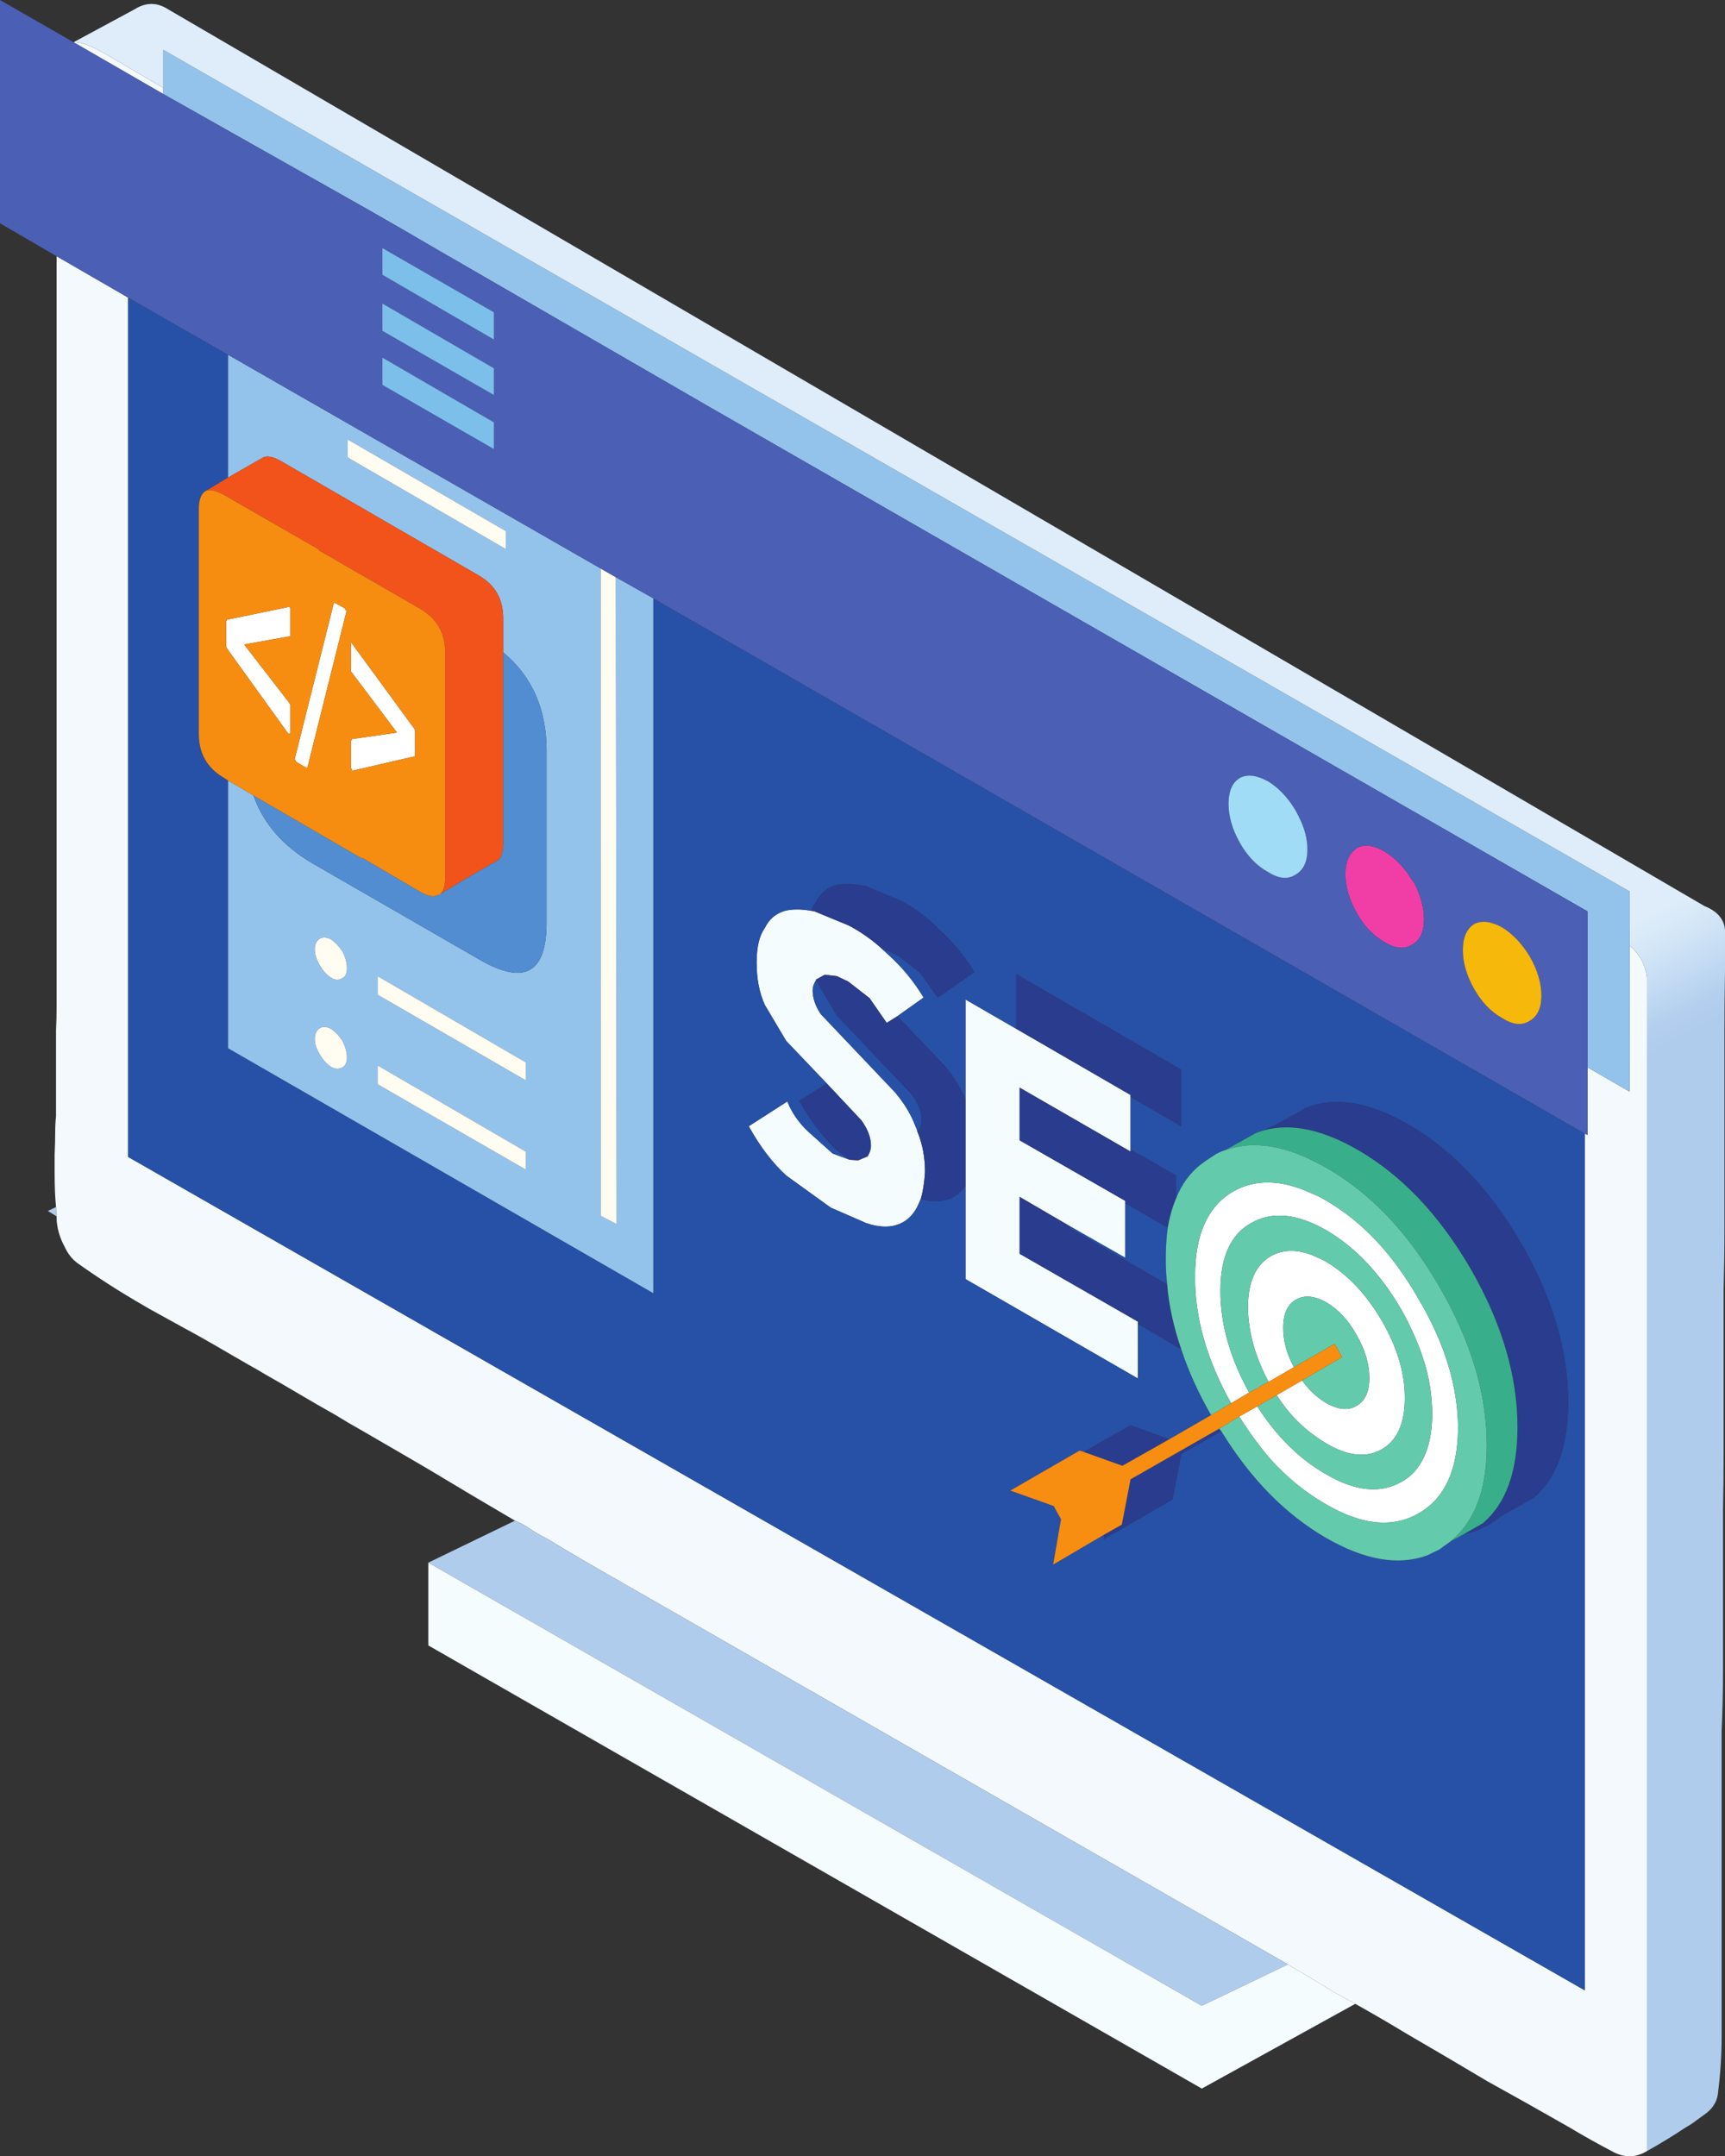 <?xml version="1.0" encoding="UTF-8"?><svg xmlns="http://www.w3.org/2000/svg" xmlns:xlink="http://www.w3.org/1999/xlink" height="382.9" preserveAspectRatio="xMidYMid meet" version="1.0" viewBox="0.0 0.0 306.3 382.9" width="306.3" zoomAndPan="magnify"><rect x="0.0" y="0.0" width="306.3" height="382.9" fill="#333333" stroke="none"/><defs><clipPath id="a"><path d="M 9 7 L 293 7 L 293 382.922 L 9 382.922 Z M 9 7"/></clipPath><clipPath id="b"><path d="M 13 0 L 306.32 0 L 306.32 382.922 L 13 382.922 Z M 13 0"/></clipPath><clipPath id="c"><path d="M 289.352 168.004 L 289.352 158.301 L 29 8.852 L 29 15.602 L 18.352 9.352 C 16.051 8.086 14.316 7.453 13.148 7.453 L 23.898 1.652 C 25.898 0.387 27.883 0.387 29.852 1.652 L 302.648 160.902 C 305.25 161.938 306.469 163.637 306.301 166.004 C 306.301 168.137 306.301 170.219 306.301 172.254 C 306.23 176.285 306.199 180.32 306.199 184.352 C 306.199 188.32 306.199 192.316 306.199 196.352 C 306.199 200.051 306.199 203.754 306.199 207.453 C 306.199 211.188 306.199 214.902 306.199 218.602 C 306.199 222.066 306.148 225.586 306.051 229.152 C 306.051 232.551 306.051 235.953 306.051 239.352 C 306.051 242.652 306.051 245.969 306.051 249.301 C 306.051 252.469 306.051 255.586 306.051 258.652 C 306.051 261.754 306.016 264.801 305.949 267.801 C 305.949 270.703 305.949 273.617 305.949 276.551 C 305.949 279.316 305.949 282.086 305.949 284.852 C 305.949 288.719 305.949 292.586 305.949 296.453 C 305.949 300.086 305.867 303.77 305.699 307.504 C 305.699 310.734 305.699 314.367 305.699 318.402 C 305.699 322.438 305.699 326.27 305.699 329.902 C 305.699 333.438 305.699 336.816 305.699 340.051 C 305.699 343.453 305.699 346.969 305.699 350.602 C 305.699 354.168 305.699 357.852 305.699 361.652 C 305.699 364.887 305.5 368.086 305.102 371.254 C 305.031 372.887 304.336 374.219 303 375.254 C 302.531 375.586 302.102 375.902 301.699 376.203 C 301.23 376.535 300.801 376.852 300.398 377.152 C 299.434 377.719 298.48 378.316 297.551 378.953 C 295.816 380.051 294.117 381.066 292.449 382.004 L 292.449 173.602 C 292.219 171.469 291.23 169.602 289.5 168.004 L 289.352 168.004"/></clipPath><linearGradient gradientTransform="scale(468.866) rotate(60.294 .166 .12)" gradientUnits="userSpaceOnUse" id="d" x1="-.006" x2="1.01" xlink:actuate="onLoad" xlink:show="other" xlink:type="simple" xmlns:xlink="http://www.w3.org/1999/xlink" y1="0" y2="0"><stop offset="0" stop-color="#deedf9"/><stop offset=".5" stop-color="#deedf9"/><stop offset=".563" stop-color="#deedf9"/><stop offset=".578" stop-color="#deedf9"/><stop offset=".582" stop-color="#dbebf9"/><stop offset=".586" stop-color="#d7e9f8"/><stop offset=".59" stop-color="#d3e6f7"/><stop offset=".594" stop-color="#cfe3f6"/><stop offset=".598" stop-color="#cadff5"/><stop offset=".602" stop-color="#c6dcf3"/><stop offset=".605" stop-color="#c1d9f2"/><stop offset=".609" stop-color="#bcd6f1"/><stop offset=".613" stop-color="#b7d2ef"/><stop offset=".617" stop-color="#b3ceee"/><stop offset=".621" stop-color="#b1cdee"/><stop offset=".625" stop-color="#b0cced"/><stop offset=".75" stop-color="#b0cced"/><stop offset="1" stop-color="#b0cced"/></linearGradient></defs><g><g clip-path="url(#a)"><path d="M 29 15.602 L 29 16.703 L 13.148 7.551 L 13.148 7.453 C 14.316 7.453 16.051 8.086 18.352 9.352 Z M 281.898 189.551 L 289.352 193.852 L 289.352 168.004 L 289.5 168.004 C 291.23 169.602 292.219 171.469 292.449 173.602 L 292.449 382.004 C 290.551 383.137 288.617 383.219 286.648 382.254 C 283.883 380.816 281.199 379.316 278.602 377.754 C 273.766 374.984 268.934 372.27 264.102 369.602 C 259.469 366.836 254.766 364.066 250 361.301 C 246.867 359.402 243.75 357.586 240.648 355.852 L 236.75 353.703 C 233.184 351.504 230.73 350.035 229.398 349.301 L 228.699 348.852 L 109.852 280.703 C 105.648 278.336 101.418 275.852 97.148 273.254 C 95.984 272.688 94.766 271.969 93.5 271.102 C 92.867 270.703 92.184 270.352 91.449 270.051 C 86.316 267.051 81.184 264.004 76.051 260.902 C 72.184 258.637 68.316 256.387 64.449 254.152 C 62.781 253.219 61.168 252.27 59.602 251.301 C 57.531 250.137 55.484 248.953 53.449 247.754 C 51.316 246.484 49.219 245.27 47.148 244.102 C 46.219 243.535 45.266 242.984 44.301 242.453 C 43.199 241.816 42.102 241.188 41 240.551 C 37.602 238.551 34.867 237.004 32.801 235.902 C 30.668 234.734 28.582 233.586 26.551 232.453 C 26.148 232.219 25.75 231.984 25.352 231.754 C 21.25 229.387 17.332 226.867 13.602 224.203 C 12.898 223.637 12.316 222.953 11.852 222.152 C 11.617 221.688 11.383 221.219 11.148 220.754 C 10.516 219.418 10.148 218.035 10.051 216.602 C 10.051 216.367 10.051 216.168 10.051 216.004 C 9.984 215.438 9.949 214.887 9.949 214.352 C 9.781 212.617 9.699 210.637 9.699 208.402 C 9.699 207.867 9.699 207.316 9.699 206.754 C 9.699 206.219 9.699 205.668 9.699 205.102 L 9.699 205.004 C 9.766 203.637 9.801 202.285 9.801 200.953 C 9.801 200.02 9.852 199.117 9.949 198.254 C 9.949 196.887 9.949 195.535 9.949 194.203 C 9.949 193.336 9.949 192.504 9.949 191.703 L 9.949 191.602 C 9.949 187.504 9.949 184.617 9.949 182.953 C 10.016 181.586 10.051 180.152 10.051 178.652 C 10.051 178.352 10.051 178.035 10.051 177.703 L 10.051 45.504 L 22.75 52.852 L 22.75 205.453 L 281.398 353.453 L 281.398 201.301 L 281.898 201.551 L 281.898 189.551" fill="#f3f9fd" fill-rule="evenodd"/></g><g><path d="M 228.699 348.852 L 213.398 356.203 L 76.051 277.504 L 91.449 270.051 C 92.184 270.352 92.867 270.703 93.5 271.102 C 94.766 271.969 95.984 272.688 97.148 273.254 C 101.418 275.852 105.648 278.336 109.852 280.703 Z M 10.051 216.004 L 8.5 215.051 L 9.949 214.352 C 9.949 214.887 9.984 215.438 10.051 216.004" fill="#b0cced" fill-rule="evenodd"/></g><g><path d="M 180.449 182.703 L 200.75 194.453 L 200.75 204.504 L 181.051 193.152 L 181.051 202.504 L 199.801 213.254 L 199.801 223.352 L 190.051 217.801 L 181.051 212.551 L 181.051 222.652 L 202.051 234.703 L 202.051 244.801 L 171.449 227.152 L 171.449 177.504 Z M 146.801 192.402 L 139.602 184.852 L 135.801 178.453 C 134.832 176.32 134.352 173.82 134.352 170.953 C 134.352 168.188 134.832 166.137 135.801 164.801 C 136.566 163.234 137.75 162.219 139.352 161.754 C 140.684 161.418 142.266 161.418 144.102 161.754 C 144.234 161.754 144.418 161.785 144.648 161.852 L 150.699 164.352 C 152.934 165.52 155.031 167.02 157 168.852 C 157.23 169.086 157.516 169.352 157.852 169.652 C 160.219 171.785 162.266 174.285 164 177.152 L 159.352 180.453 L 157.449 181.652 L 154.398 177.254 L 150.602 174.301 L 148.602 173.352 L 146.449 173.102 L 144.898 173.953 L 144.898 174.051 C 144.5 174.688 144.301 175.285 144.301 175.852 C 144.301 177.254 144.781 178.668 145.75 180.102 L 158.898 193.953 C 160.566 195.918 161.781 197.938 162.551 200.004 C 162.719 200.336 162.836 200.652 162.898 200.953 C 163.801 203.152 164.25 205.52 164.25 208.051 C 164.148 209.953 163.898 211.566 163.5 212.902 C 163.266 213.469 163.031 213.984 162.801 214.453 C 161.934 216.051 160.719 217.086 159.148 217.551 C 157.648 218.02 155.867 217.902 153.801 217.203 L 147.5 214.453 L 139.602 208.754 C 137.133 206.484 134.918 203.566 132.949 200.004 L 139.801 195.602 C 140.602 197.602 141.832 199.387 143.5 200.953 L 147.852 204.852 L 150.852 205.953 L 152.398 206.051 L 154.051 205.352 C 154.449 204.719 154.648 204.086 154.648 203.453 C 154.648 202.02 154.086 200.52 152.949 198.953 Z M 76.051 277.504 L 213.398 356.203 L 228.699 348.852 L 229.398 349.301 C 230.73 350.035 233.184 351.504 236.75 353.703 L 240.648 355.852 L 213.398 370.902 L 76.051 292.203 L 76.051 277.504" fill="#f5fcfe" fill-rule="evenodd"/></g><g><path d="M 251.102 156.754 C 252.266 159.051 252.852 161.219 252.852 163.254 C 252.852 165.484 252.148 166.984 250.75 167.754 C 249.383 168.617 247.75 168.469 245.852 167.301 C 243.883 166.203 242.23 164.469 240.898 162.102 C 239.566 159.734 238.898 157.438 238.898 155.203 C 238.898 153.168 239.48 151.719 240.648 150.852 C 240.75 150.754 240.836 150.668 240.898 150.602 C 242.23 149.867 243.883 150.07 245.852 151.203 C 247.75 152.367 249.383 154.07 250.75 156.301 C 250.816 156.438 250.934 156.586 251.102 156.754" fill="#f13ea7" fill-rule="evenodd"/></g><g><path d="M 61.25 108.051 C 61.316 108.117 61.352 108.203 61.352 108.301 L 61.5 108.504 L 61.5 108.652 L 54.602 136.254 L 54.5 136.352 L 54.398 136.352 L 52.602 135.301 C 52.531 135.301 52.5 135.219 52.5 135.051 L 52.352 134.953 C 52.352 134.887 52.352 134.801 52.352 134.703 L 59.25 107.203 L 59.25 107.102 C 59.25 107.035 59.281 107.004 59.352 107.004 Z M 51.551 113.004 C 51.449 113.102 51.398 113.102 51.398 113.004 L 43.352 114.453 L 51.398 124.852 C 51.398 124.953 51.449 125.035 51.551 125.102 C 51.551 125.203 51.551 125.285 51.551 125.352 L 51.551 130.203 L 51.398 130.301 C 51.332 130.301 51.266 130.301 51.199 130.301 L 40.301 115.152 L 40.301 115.051 C 40.199 114.953 40.148 114.867 40.148 114.801 L 40.148 110.301 L 40.301 110.203 L 40.301 110.051 L 51.199 107.801 C 51.266 107.734 51.332 107.703 51.398 107.703 C 51.398 107.867 51.449 107.953 51.551 107.953 C 51.551 108.02 51.551 108.086 51.551 108.152 Z M 73.602 129.504 L 73.699 129.602 L 73.699 134.102 C 73.699 134.203 73.668 134.285 73.602 134.352 C 73.602 134.418 73.551 134.418 73.449 134.352 L 62.648 136.852 L 62.551 136.852 C 62.484 136.688 62.449 136.57 62.449 136.504 C 62.352 136.504 62.301 136.453 62.301 136.352 L 62.301 131.652 C 62.301 131.551 62.352 131.469 62.449 131.402 L 62.449 131.254 L 70.5 130.102 L 62.449 119.402 L 62.301 119.301 L 62.301 114.453 C 62.301 114.387 62.301 114.301 62.301 114.203 C 62.398 114.203 62.449 114.168 62.449 114.102 C 62.516 114.168 62.551 114.254 62.551 114.352 L 73.449 129.254 C 73.551 129.352 73.602 129.438 73.602 129.504 Z M 221.801 247.301 L 218.602 249.203 C 214.266 241.438 212.133 233.918 212.199 226.652 C 212.199 219.254 214.449 214.234 218.949 211.602 C 222.914 209.336 227.586 209.453 232.949 211.953 C 233.816 212.285 234.684 212.719 235.551 213.254 C 241.949 216.984 247.398 222.801 251.898 230.703 C 256.566 238.602 258.898 246.27 258.898 253.703 C 258.836 261.102 256.5 266.117 251.898 268.754 C 250.566 269.52 249.148 270.02 247.648 270.254 C 244.086 270.816 240.051 269.801 235.551 267.203 C 231.914 265.137 228.602 262.453 225.602 259.152 C 223.633 256.852 221.781 254.316 220.051 251.551 L 223.25 249.754 C 226.719 255.152 230.816 259.188 235.551 261.852 C 240.684 264.852 245.117 265.285 248.852 263.152 C 249.719 262.688 250.469 262.102 251.102 261.402 C 253.23 259.035 254.301 255.602 254.301 251.102 C 254.301 248.234 253.898 245.387 253.102 242.551 C 252.164 239.316 250.75 236.004 248.852 232.602 C 245.117 226.203 240.684 221.504 235.551 218.504 C 230.352 215.504 225.883 215.066 222.148 217.203 C 218.516 219.234 216.699 223.254 216.699 229.254 C 216.699 235.117 218.398 241.137 221.801 247.301 Z M 226.699 247.754 L 231.199 245.152 C 232.469 246.887 233.914 248.234 235.551 249.203 C 237.684 250.367 239.469 250.52 240.898 249.652 C 242.398 248.785 243.148 247.137 243.148 244.703 C 243.148 242.234 242.398 239.703 240.898 237.102 C 239.469 234.504 237.684 232.566 235.551 231.301 C 233.414 230.102 231.602 229.938 230.102 230.801 C 228.602 231.668 227.852 233.336 227.852 235.801 C 227.852 238.102 228.48 240.438 229.75 242.801 L 225.25 245.402 C 222.816 240.801 221.602 236.367 221.602 232.102 C 221.602 227.703 222.934 224.703 225.602 223.102 C 228.066 221.703 230.949 221.816 234.25 223.453 C 234.648 223.617 235.051 223.816 235.449 224.051 C 239.316 226.352 242.633 229.867 245.398 234.602 C 248.102 239.27 249.449 243.816 249.449 248.254 C 249.449 252.754 248.102 255.785 245.398 257.352 C 242.633 258.953 239.316 258.602 235.449 256.301 C 233.719 255.27 232.102 254.035 230.602 252.602 C 229.164 251.203 227.867 249.586 226.699 247.754" fill="#fff" fill-rule="evenodd"/></g><g><path d="M 144.898 174.051 L 148.602 180.352 L 162 194.453 C 163.102 196.02 163.648 197.52 163.648 198.953 C 163.648 199.586 163.449 200.219 163.051 200.852 L 162.898 200.953 C 162.836 200.652 162.719 200.336 162.551 200.004 C 161.781 197.938 160.566 195.918 158.898 193.953 L 145.75 180.102 C 144.781 178.668 144.301 177.254 144.301 175.852 C 144.301 175.285 144.5 174.688 144.898 174.051 Z M 116 106.254 L 281.398 201.301 L 281.398 353.453 L 22.75 205.453 L 22.75 52.852 L 40.5 63.004 L 40.5 84.801 L 36.5 87.203 C 35.699 87.668 35.301 88.77 35.301 90.504 L 35.301 130.301 C 35.301 133.801 36.801 136.418 39.801 138.152 L 40.5 138.602 L 40.5 186.152 L 116 229.652 Z M 199.801 213.652 L 207.352 218.004 C 207.117 219.734 207 221.637 207 223.703 C 207 225.137 207.086 226.602 207.25 228.102 L 190.051 218.152 L 190.051 217.801 L 199.801 223.352 Z M 196.102 272.504 L 196 273.352 L 208.199 266.254 L 209.75 258.203 L 216.852 254.152 C 222.051 262.617 228.25 268.938 235.449 273.102 C 242.316 277.066 248.316 278.102 253.449 276.203 C 254.148 275.867 254.867 275.52 255.602 275.152 C 256.301 274.652 256.969 274.168 257.602 273.703 L 260 272.402 C 260.867 272.234 261.684 272.004 262.449 271.703 C 263.184 271.367 263.898 271.02 264.602 270.652 C 265.301 270.152 265.969 269.668 266.602 269.203 L 272.301 266.004 C 276.398 262.535 278.449 256.852 278.449 248.953 C 278.449 239.852 275.684 230.484 270.148 220.852 C 264.551 211.219 257.836 204.152 250 199.652 C 243.133 195.688 237.133 194.703 232 196.703 L 226.551 199.754 C 225.852 199.984 225.184 200.301 224.551 200.703 C 223.98 200.867 223.469 201.035 223 201.203 L 217.551 204.254 C 216.75 204.484 216 204.852 215.301 205.352 C 214.664 205.754 214.031 206.188 213.398 206.652 C 211.336 208.219 209.801 210.301 208.801 212.902 L 208.801 208.754 L 200.75 204.152 L 200.75 194.801 L 209.75 200.004 L 209.75 189.953 L 180.449 173.004 L 180.449 182.703 L 171.449 177.504 L 171.449 195.254 C 170.648 193.285 169.469 191.352 167.898 189.453 L 159.352 180.453 L 164 177.152 C 162.266 174.285 160.219 171.785 157.852 169.652 C 157.516 169.352 157.23 169.086 157 168.852 L 157.602 168.852 L 159.602 169.801 L 163.398 172.754 L 166.5 177.152 L 173 172.652 C 171.266 169.785 169.219 167.285 166.852 165.152 C 164.719 162.953 162.336 161.188 159.699 159.852 L 153.699 157.352 C 151.633 156.953 149.852 156.902 148.352 157.203 C 146.781 157.703 145.602 158.734 144.801 160.301 C 144.465 160.703 144.234 161.188 144.102 161.754 C 142.266 161.418 140.684 161.418 139.352 161.754 C 137.75 162.219 136.566 163.234 135.801 164.801 C 134.832 166.137 134.352 168.188 134.352 170.953 C 134.352 173.82 134.832 176.32 135.801 178.453 L 139.602 184.852 L 146.801 192.402 L 141.949 195.504 C 143.918 199.066 146.133 201.984 148.602 204.254 L 150.852 205.953 L 147.852 204.852 L 143.5 200.953 C 141.832 199.387 140.602 197.602 139.801 195.602 L 132.949 200.004 C 134.918 203.566 137.133 206.484 139.602 208.754 L 147.5 214.453 L 153.801 217.203 C 155.867 217.902 157.648 218.02 159.148 217.551 C 160.719 217.086 161.934 216.051 162.801 214.453 C 163.031 213.984 163.266 213.469 163.5 212.902 C 165.23 213.402 166.781 213.453 168.148 213.051 C 169.48 212.652 170.586 211.816 171.449 210.551 L 171.449 227.152 L 202.051 244.801 L 202.051 235.102 L 209.75 239.602 C 211.016 243.469 212.781 247.367 215.051 251.301 L 207.602 255.602 L 200.75 253.102 L 192.449 257.852 L 191.699 257.602 L 179.398 264.703 L 187.102 267.453 L 188.398 269.801 L 187 277.852 L 196.102 272.504" fill="#2750a7" fill-rule="evenodd"/></g><g><path d="M 67.051 192.551 L 93.352 207.703 L 93.352 204.504 L 67.051 189.203 Z M 67.051 176.652 L 93.352 191.852 L 93.352 188.652 L 67.051 173.352 Z M 60.801 168.953 C 60.168 168.02 59.484 167.301 58.75 166.801 C 57.984 166.438 57.316 166.402 56.75 166.703 C 56.184 167.102 55.898 167.734 55.898 168.602 C 55.898 169.469 56.184 170.387 56.75 171.352 C 57.316 172.352 57.984 173.102 58.75 173.602 C 59.484 174.07 60.168 174.102 60.801 173.703 C 61.332 173.469 61.602 172.867 61.602 171.902 C 61.602 170.969 61.332 169.984 60.801 168.953 Z M 55.898 184.504 C 55.898 185.367 56.184 186.27 56.75 187.203 C 57.316 188.168 57.984 188.918 58.75 189.453 C 59.484 189.852 60.168 189.887 60.801 189.551 C 61.332 189.254 61.602 188.668 61.602 187.801 C 61.602 186.867 61.332 185.887 60.801 184.852 C 60.168 183.887 59.484 183.168 58.75 182.703 C 57.984 182.301 57.316 182.27 56.75 182.602 C 56.184 183.004 55.898 183.637 55.898 184.504 Z M 116 106.254 L 116 229.652 L 40.5 186.152 L 40.5 138.602 L 45 141.254 C 46.734 146.219 50.219 150.234 55.449 153.301 L 85.301 170.504 C 93.133 175.004 97.051 172.785 97.051 163.852 L 97.051 133.301 C 97.051 125.938 94.484 120.117 89.352 115.852 L 89.352 109.801 C 89.352 106.336 87.852 103.77 84.852 102.102 L 50.102 82.004 C 48.602 81.102 47.469 80.852 46.699 81.254 L 40.5 84.801 L 40.5 63.004 L 106.648 100.953 L 106.648 215.902 L 109.5 217.402 L 109.352 102.504 Z M 89.801 94.301 L 61.75 78.051 L 61.75 81.254 L 89.801 97.504 Z M 29 16.703 L 29 8.852 L 289.352 158.301 L 289.352 193.852 L 281.898 189.551 L 281.898 161.852 L 125.949 72.254 C 109.852 62.953 93.734 53.637 77.602 44.301 C 73.566 41.938 69.531 39.602 65.5 37.301 L 29 16.703" fill="#93c3eb" fill-rule="evenodd"/></g><g><path d="M 67.051 192.551 L 67.051 189.203 L 93.352 204.504 L 93.352 207.703 Z M 67.051 176.652 L 67.051 173.352 L 93.352 188.652 L 93.352 191.852 Z M 55.898 184.504 C 55.898 183.637 56.184 183.004 56.75 182.602 C 57.316 182.27 57.984 182.301 58.75 182.703 C 59.484 183.168 60.168 183.887 60.801 184.852 C 61.332 185.887 61.602 186.867 61.602 187.801 C 61.602 188.668 61.332 189.254 60.801 189.551 C 60.168 189.887 59.484 189.852 58.75 189.453 C 57.984 188.918 57.316 188.168 56.75 187.203 C 56.184 186.27 55.898 185.367 55.898 184.504 Z M 60.801 168.953 C 61.332 169.984 61.602 170.969 61.602 171.902 C 61.602 172.867 61.332 173.469 60.801 173.703 C 60.168 174.102 59.484 174.07 58.75 173.602 C 57.984 173.102 57.316 172.352 56.75 171.352 C 56.184 170.387 55.898 169.469 55.898 168.602 C 55.898 167.734 56.184 167.102 56.75 166.703 C 57.316 166.402 57.984 166.438 58.75 166.801 C 59.484 167.301 60.168 168.02 60.801 168.953 Z M 106.648 100.953 L 109.352 102.504 L 109.5 217.402 L 106.648 215.902 Z M 89.801 94.301 L 89.801 97.504 L 61.75 81.254 L 61.75 78.051 L 89.801 94.301" fill="#fffcf2" fill-rule="evenodd"/></g><g><path d="M 87.699 60.301 L 87.699 55.453 L 67.898 44.051 L 67.898 48.801 Z M 67.898 53.902 L 67.898 58.754 L 87.699 70.152 L 87.699 65.402 Z M 87.699 79.754 L 87.699 75.004 L 67.898 63.504 L 67.898 68.352 Z M 281.398 201.301 L 116 106.254 L 109.352 102.504 L 106.648 100.953 L 40.5 63.004 L 22.75 52.852 L 10.051 45.504 L 0 39.652 L 0 0.004 L 13.148 7.551 L 29 16.703 L 65.5 37.301 C 69.531 39.602 73.566 41.938 77.602 44.301 C 93.734 53.637 109.852 62.953 125.949 72.254 L 281.898 161.852 L 281.898 201.551 Z M 230.602 145.004 C 230.434 144.637 230.23 144.254 230 143.852 C 228.664 141.617 227.051 139.918 225.148 138.754 C 223.148 137.652 221.48 137.453 220.148 138.152 C 219.914 138.32 219.719 138.469 219.551 138.602 C 218.617 139.469 218.148 140.852 218.148 142.754 C 218.148 144.984 218.816 147.285 220.148 149.652 C 221.48 152.02 223.148 153.754 225.148 154.852 C 227.051 156.051 228.664 156.219 230 155.352 C 231.434 154.551 232.148 153.051 232.148 150.852 C 232.148 148.953 231.633 147.004 230.602 145.004 Z M 251.102 156.754 C 250.934 156.586 250.816 156.438 250.75 156.301 C 249.383 154.07 247.75 152.367 245.852 151.203 C 243.883 150.07 242.23 149.867 240.898 150.602 C 240.836 150.668 240.75 150.754 240.648 150.852 C 239.48 151.719 238.898 153.168 238.898 155.203 C 238.898 157.438 239.566 159.734 240.898 162.102 C 242.23 164.469 243.883 166.203 245.852 167.301 C 247.75 168.469 249.383 168.617 250.75 167.754 C 252.148 166.984 252.852 165.484 252.852 163.254 C 252.852 161.219 252.266 159.051 251.102 156.754 Z M 271.602 181.301 C 273 180.504 273.699 179.004 273.699 176.801 C 273.699 174.57 273 172.234 271.602 169.801 C 270.23 167.57 268.617 165.867 266.75 164.703 C 264.75 163.602 263.086 163.402 261.75 164.102 C 260.414 164.969 259.75 166.504 259.75 168.703 C 259.75 170.938 260.414 173.234 261.75 175.602 C 263.086 177.969 264.75 179.703 266.75 180.801 C 268.617 182.004 270.23 182.168 271.602 181.301" fill="#4b5fb5" fill-rule="evenodd"/></g><g><path d="M 230.602 145.004 C 231.633 147.004 232.148 148.953 232.148 150.852 C 232.148 153.051 231.434 154.551 230 155.352 C 228.664 156.219 227.051 156.051 225.148 154.852 C 223.148 153.754 221.48 152.02 220.148 149.652 C 218.816 147.285 218.148 144.984 218.148 142.754 C 218.148 140.852 218.617 139.469 219.551 138.602 C 219.719 138.469 219.914 138.32 220.148 138.152 C 221.48 137.453 223.148 137.652 225.148 138.754 C 227.051 139.918 228.664 141.617 230 143.852 C 230.23 144.254 230.434 144.637 230.602 145.004" fill="#a1dcf7" fill-rule="evenodd"/></g><g><path d="M 87.699 79.754 L 67.898 68.352 L 67.898 63.504 L 87.699 75.004 Z M 67.898 53.902 L 87.699 65.402 L 87.699 70.152 L 67.898 58.754 Z M 87.699 60.301 L 67.898 48.801 L 67.898 44.051 L 87.699 55.453 L 87.699 60.301" fill="#7dbfeb" fill-rule="evenodd"/></g><g><path d="M 78.199 158.754 C 78.766 158.219 79.051 157.203 79.051 155.703 L 79.051 115.852 C 79.051 112.387 77.531 109.785 74.5 108.051 L 56.648 97.754 L 56.648 97.602 L 39.801 87.902 C 38.301 87.102 37.199 86.867 36.5 87.203 L 40.5 84.801 L 46.699 81.254 C 47.469 80.852 48.602 81.102 50.102 82.004 L 84.852 102.102 C 87.852 103.77 89.352 106.336 89.352 109.801 L 89.352 149.652 C 89.352 151.688 88.832 152.836 87.801 153.102 L 83.301 155.703 C 83.199 155.836 83 155.953 82.699 156.051 L 78.199 158.754" fill="#f2531b" fill-rule="evenodd"/></g><g><path d="M 45 141.254 L 64.352 152.504 L 64.352 152.352 L 74.5 158.301 C 75.867 159.102 76.898 159.336 77.602 159.004 C 77.832 158.938 78.031 158.852 78.199 158.754 L 82.699 156.051 C 83 155.953 83.199 155.836 83.301 155.703 L 87.801 153.102 C 88.832 152.836 89.352 151.688 89.352 149.652 L 89.352 115.852 C 94.484 120.117 97.051 125.938 97.051 133.301 L 97.051 163.852 C 97.051 172.785 93.133 175.004 85.301 170.504 L 55.449 153.301 C 50.219 150.234 46.734 146.219 45 141.254" fill="#528dd1" fill-rule="evenodd"/></g><g><path d="M 51.551 113.004 L 51.551 108.152 C 51.551 108.086 51.551 108.02 51.551 107.953 C 51.449 107.953 51.398 107.867 51.398 107.703 C 51.332 107.703 51.266 107.734 51.199 107.801 L 40.301 110.051 L 40.301 110.203 L 40.148 110.301 L 40.148 114.801 C 40.148 114.867 40.199 114.953 40.301 115.051 L 40.301 115.152 L 51.199 130.301 C 51.266 130.301 51.332 130.301 51.398 130.301 L 51.551 130.203 L 51.551 125.352 C 51.551 125.285 51.551 125.203 51.551 125.102 C 51.449 125.035 51.398 124.953 51.398 124.852 L 43.352 114.453 L 51.398 113.004 C 51.398 113.102 51.449 113.102 51.551 113.004 Z M 61.25 108.051 L 59.352 107.004 C 59.281 107.004 59.25 107.035 59.25 107.102 L 59.25 107.203 L 52.352 134.703 C 52.352 134.801 52.352 134.887 52.352 134.953 L 52.5 135.051 C 52.5 135.219 52.531 135.301 52.602 135.301 L 54.398 136.352 L 54.5 136.352 L 54.602 136.254 L 61.5 108.652 L 61.5 108.504 L 61.352 108.301 C 61.352 108.203 61.316 108.117 61.25 108.051 Z M 45 141.254 L 40.5 138.602 L 39.801 138.152 C 36.801 136.418 35.301 133.801 35.301 130.301 L 35.301 90.504 C 35.301 88.77 35.699 87.668 36.5 87.203 C 37.199 86.867 38.301 87.102 39.801 87.902 L 56.648 97.602 L 56.648 97.754 L 74.5 108.051 C 77.531 109.785 79.051 112.387 79.051 115.852 L 79.051 155.703 C 79.051 157.203 78.766 158.219 78.199 158.754 C 78.031 158.852 77.832 158.938 77.602 159.004 C 76.898 159.336 75.867 159.102 74.5 158.301 L 64.352 152.352 L 64.352 152.504 Z M 73.602 129.504 C 73.602 129.438 73.551 129.352 73.449 129.254 L 62.551 114.352 C 62.551 114.254 62.516 114.168 62.449 114.102 C 62.449 114.168 62.398 114.203 62.301 114.203 C 62.301 114.301 62.301 114.387 62.301 114.453 L 62.301 119.301 L 62.449 119.402 L 70.5 130.102 L 62.449 131.254 L 62.449 131.402 C 62.352 131.469 62.301 131.551 62.301 131.652 L 62.301 136.352 C 62.301 136.453 62.352 136.504 62.449 136.504 C 62.449 136.57 62.484 136.688 62.551 136.852 L 62.648 136.852 L 73.449 134.352 C 73.551 134.418 73.602 134.418 73.602 134.352 C 73.668 134.285 73.699 134.203 73.699 134.102 L 73.699 129.602 L 73.602 129.504" fill="#f68d11" fill-rule="evenodd"/></g><g><path d="M 271.602 181.301 C 270.23 182.168 268.617 182.004 266.75 180.801 C 264.75 179.703 263.086 177.969 261.75 175.602 C 260.414 173.234 259.75 170.938 259.75 168.703 C 259.75 166.504 260.414 164.969 261.75 164.102 C 263.086 163.402 264.75 163.602 266.75 164.703 C 268.617 165.867 270.23 167.57 271.602 169.801 C 273 172.234 273.699 174.57 273.699 176.801 C 273.699 179.004 273 180.504 271.602 181.301" fill="#f5b80b" fill-rule="evenodd"/></g><g><path d="M 207.602 255.602 L 199.301 260.301 L 192.449 257.852 L 200.75 253.102 Z M 196.102 272.504 L 199.199 270.754 L 200.75 262.703 L 216.5 253.703 C 216.566 253.836 216.684 253.984 216.852 254.152 L 209.75 258.203 L 208.199 266.254 L 196 273.352 Z M 150.852 205.953 L 148.602 204.254 C 146.133 201.984 143.918 199.066 141.949 195.504 L 146.801 192.402 L 152.949 198.953 C 154.086 200.52 154.648 202.02 154.648 203.453 C 154.648 204.086 154.449 204.719 154.051 205.352 L 152.398 206.051 Z M 207.352 218.004 L 199.801 213.652 L 199.801 213.254 L 181.051 202.504 L 181.051 193.152 L 200.75 204.504 L 200.75 204.152 L 208.801 208.754 L 208.801 212.902 C 208.164 214.402 207.684 216.102 207.352 218.004 Z M 207.25 228.102 C 207.551 231.801 208.383 235.637 209.75 239.602 L 202.051 235.102 L 202.051 234.703 L 181.051 222.652 L 181.051 212.551 L 190.051 217.801 L 190.051 218.152 Z M 180.449 182.703 L 180.449 173.004 L 209.75 189.953 L 209.75 200.004 L 200.75 194.801 L 200.75 194.453 Z M 144.898 174.051 L 144.898 173.953 L 146.449 173.102 L 148.602 173.352 L 150.602 174.301 L 154.398 177.254 L 157.449 181.652 L 159.352 180.453 L 167.898 189.453 C 169.469 191.352 170.648 193.285 171.449 195.254 L 171.449 210.551 C 170.586 211.816 169.48 212.652 168.148 213.051 C 166.781 213.453 165.23 213.402 163.5 212.902 C 163.898 211.566 164.148 209.953 164.25 208.051 C 164.25 205.52 163.801 203.152 162.898 200.953 L 163.051 200.852 C 163.449 200.219 163.648 199.586 163.648 198.953 C 163.648 197.52 163.102 196.02 162 194.453 L 148.602 180.352 Z M 157 168.852 C 155.031 167.02 152.934 165.52 150.699 164.352 L 144.648 161.852 C 144.418 161.785 144.234 161.754 144.102 161.754 C 144.234 161.188 144.465 160.703 144.801 160.301 C 145.602 158.734 146.781 157.703 148.352 157.203 C 149.852 156.902 151.633 156.953 153.699 157.352 L 159.699 159.852 C 162.336 161.188 164.719 162.953 166.852 165.152 C 169.219 167.285 171.266 169.785 173 172.652 L 166.5 177.152 L 163.398 172.754 L 159.602 169.801 L 157.602 168.852 Z M 224.551 200.703 C 225.184 200.301 225.852 199.984 226.551 199.754 L 232 196.703 C 237.133 194.703 243.133 195.688 250 199.652 C 257.836 204.152 264.551 211.219 270.148 220.852 C 275.684 230.484 278.449 239.852 278.449 248.953 C 278.449 256.852 276.398 262.535 272.301 266.004 L 266.602 269.203 C 265.969 269.668 265.301 270.152 264.602 270.652 C 263.898 271.02 263.184 271.367 262.449 271.703 C 261.684 272.004 260.867 272.234 260 272.402 L 263.301 270.504 C 267.398 267.035 269.449 261.352 269.449 253.453 C 269.449 244.352 266.684 234.984 261.148 225.352 C 255.551 215.719 248.836 208.652 241 204.152 C 234.766 200.586 229.281 199.438 224.551 200.703" fill="#2a3c8d" fill-rule="evenodd"/></g><g><path d="M 217.551 204.254 L 223 201.203 C 223.469 201.035 223.98 200.867 224.551 200.703 C 229.281 199.438 234.766 200.586 241 204.152 C 248.836 208.652 255.551 215.719 261.148 225.352 C 266.684 234.984 269.449 244.352 269.449 253.453 C 269.449 261.352 267.398 267.035 263.301 270.504 L 260 272.402 L 257.602 273.703 C 258.066 273.301 258.5 272.902 258.898 272.504 C 262.301 268.969 264 263.688 264 256.652 C 264 247.551 261.199 238.188 255.602 228.551 C 250.066 218.918 243.352 211.852 235.449 207.352 C 230.086 204.285 225.266 202.984 221 203.453 C 219.801 203.617 218.648 203.887 217.551 204.254" fill="#39ae8a" fill-rule="evenodd"/></g><g><path d="M 231.199 245.152 L 238.301 241.004 L 237 238.652 L 229.75 242.801 C 228.48 240.438 227.852 238.102 227.852 235.801 C 227.852 233.336 228.602 231.668 230.102 230.801 C 231.602 229.938 233.414 230.102 235.551 231.301 C 237.684 232.566 239.469 234.504 240.898 237.102 C 242.398 239.703 243.148 242.234 243.148 244.703 C 243.148 247.137 242.398 248.785 240.898 249.652 C 239.469 250.52 237.684 250.367 235.551 249.203 C 233.914 248.234 232.469 246.887 231.199 245.152 Z M 216.5 253.703 L 220.051 251.551 C 221.781 254.316 223.633 256.852 225.602 259.152 C 228.602 262.453 231.914 265.137 235.551 267.203 C 240.051 269.801 244.086 270.816 247.648 270.254 C 249.148 270.02 250.566 269.52 251.898 268.754 C 256.5 266.117 258.836 261.102 258.898 253.703 C 258.898 246.27 256.566 238.602 251.898 230.703 C 247.398 222.801 241.949 216.984 235.551 213.254 C 234.684 212.719 233.816 212.285 232.949 211.953 C 227.586 209.453 222.914 209.336 218.949 211.602 C 214.449 214.234 212.199 219.254 212.199 226.652 C 212.133 233.918 214.266 241.438 218.602 249.203 L 215.051 251.301 C 212.781 247.367 211.016 243.469 209.75 239.602 C 208.383 235.637 207.551 231.801 207.25 228.102 C 207.086 226.602 207 225.137 207 223.703 C 207 221.637 207.117 219.734 207.352 218.004 C 207.684 216.102 208.164 214.402 208.801 212.902 C 209.801 210.301 211.336 208.219 213.398 206.652 C 214.031 206.188 214.664 205.754 215.301 205.352 C 216 204.852 216.75 204.484 217.551 204.254 C 218.648 203.887 219.801 203.617 221 203.453 C 225.266 202.984 230.086 204.285 235.449 207.352 C 243.352 211.852 250.066 218.918 255.602 228.551 C 261.199 238.188 264 247.551 264 256.652 C 264 263.688 262.301 268.969 258.898 272.504 C 258.5 272.902 258.066 273.301 257.602 273.703 C 256.969 274.168 256.301 274.652 255.602 275.152 C 254.867 275.52 254.148 275.867 253.449 276.203 C 248.316 278.102 242.316 277.066 235.449 273.102 C 228.25 268.938 222.051 262.617 216.852 254.152 C 216.684 253.984 216.566 253.836 216.5 253.703 Z M 226.699 247.754 C 227.867 249.586 229.164 251.203 230.602 252.602 C 232.102 254.035 233.719 255.27 235.449 256.301 C 239.316 258.602 242.633 258.953 245.398 257.352 C 248.102 255.785 249.449 252.754 249.449 248.254 C 249.449 243.816 248.102 239.27 245.398 234.602 C 242.633 229.867 239.316 226.352 235.449 224.051 C 235.051 223.816 234.648 223.617 234.25 223.453 C 230.949 221.816 228.066 221.703 225.602 223.102 C 222.934 224.703 221.602 227.703 221.602 232.102 C 221.602 236.367 222.816 240.801 225.25 245.402 L 223.699 246.203 L 223.602 246.352 L 221.801 247.301 C 218.398 241.137 216.699 235.117 216.699 229.254 C 216.699 223.254 218.516 219.234 222.148 217.203 C 225.883 215.066 230.352 215.504 235.551 218.504 C 240.684 221.504 245.117 226.203 248.852 232.602 C 250.75 236.004 252.164 239.316 253.102 242.551 C 253.898 245.387 254.301 248.234 254.301 251.102 C 254.301 255.602 253.23 259.035 251.102 261.402 C 250.469 262.102 249.719 262.688 248.852 263.152 C 245.117 265.285 240.684 264.852 235.551 261.852 C 230.816 259.188 226.719 255.152 223.25 249.754 L 226.699 247.754" fill="#64caac" fill-rule="evenodd"/></g><g><path d="M 215.051 251.301 L 218.602 249.203 L 221.801 247.301 L 223.602 246.352 L 223.699 246.203 L 225.25 245.402 L 229.75 242.801 L 237 238.652 L 238.301 241.004 L 231.199 245.152 L 226.699 247.754 L 223.25 249.754 L 220.051 251.551 L 216.5 253.703 L 200.75 262.703 L 199.199 270.754 L 196.102 272.504 L 187 277.852 L 188.398 269.801 L 187.102 267.453 L 179.398 264.703 L 191.699 257.602 L 192.449 257.852 L 199.301 260.301 L 207.602 255.602 L 215.051 251.301" fill="#f78e11" fill-rule="evenodd"/></g><g clip-path="url(#b)"><g clip-path="url(#c)" clip-rule="evenodd"><path d="M 234.324 -125.805 L -151.109 94.102 L 85.145 508.191 L 470.578 288.289 Z M 234.324 -125.805" fill="url(#d)"/></g></g></g></svg>